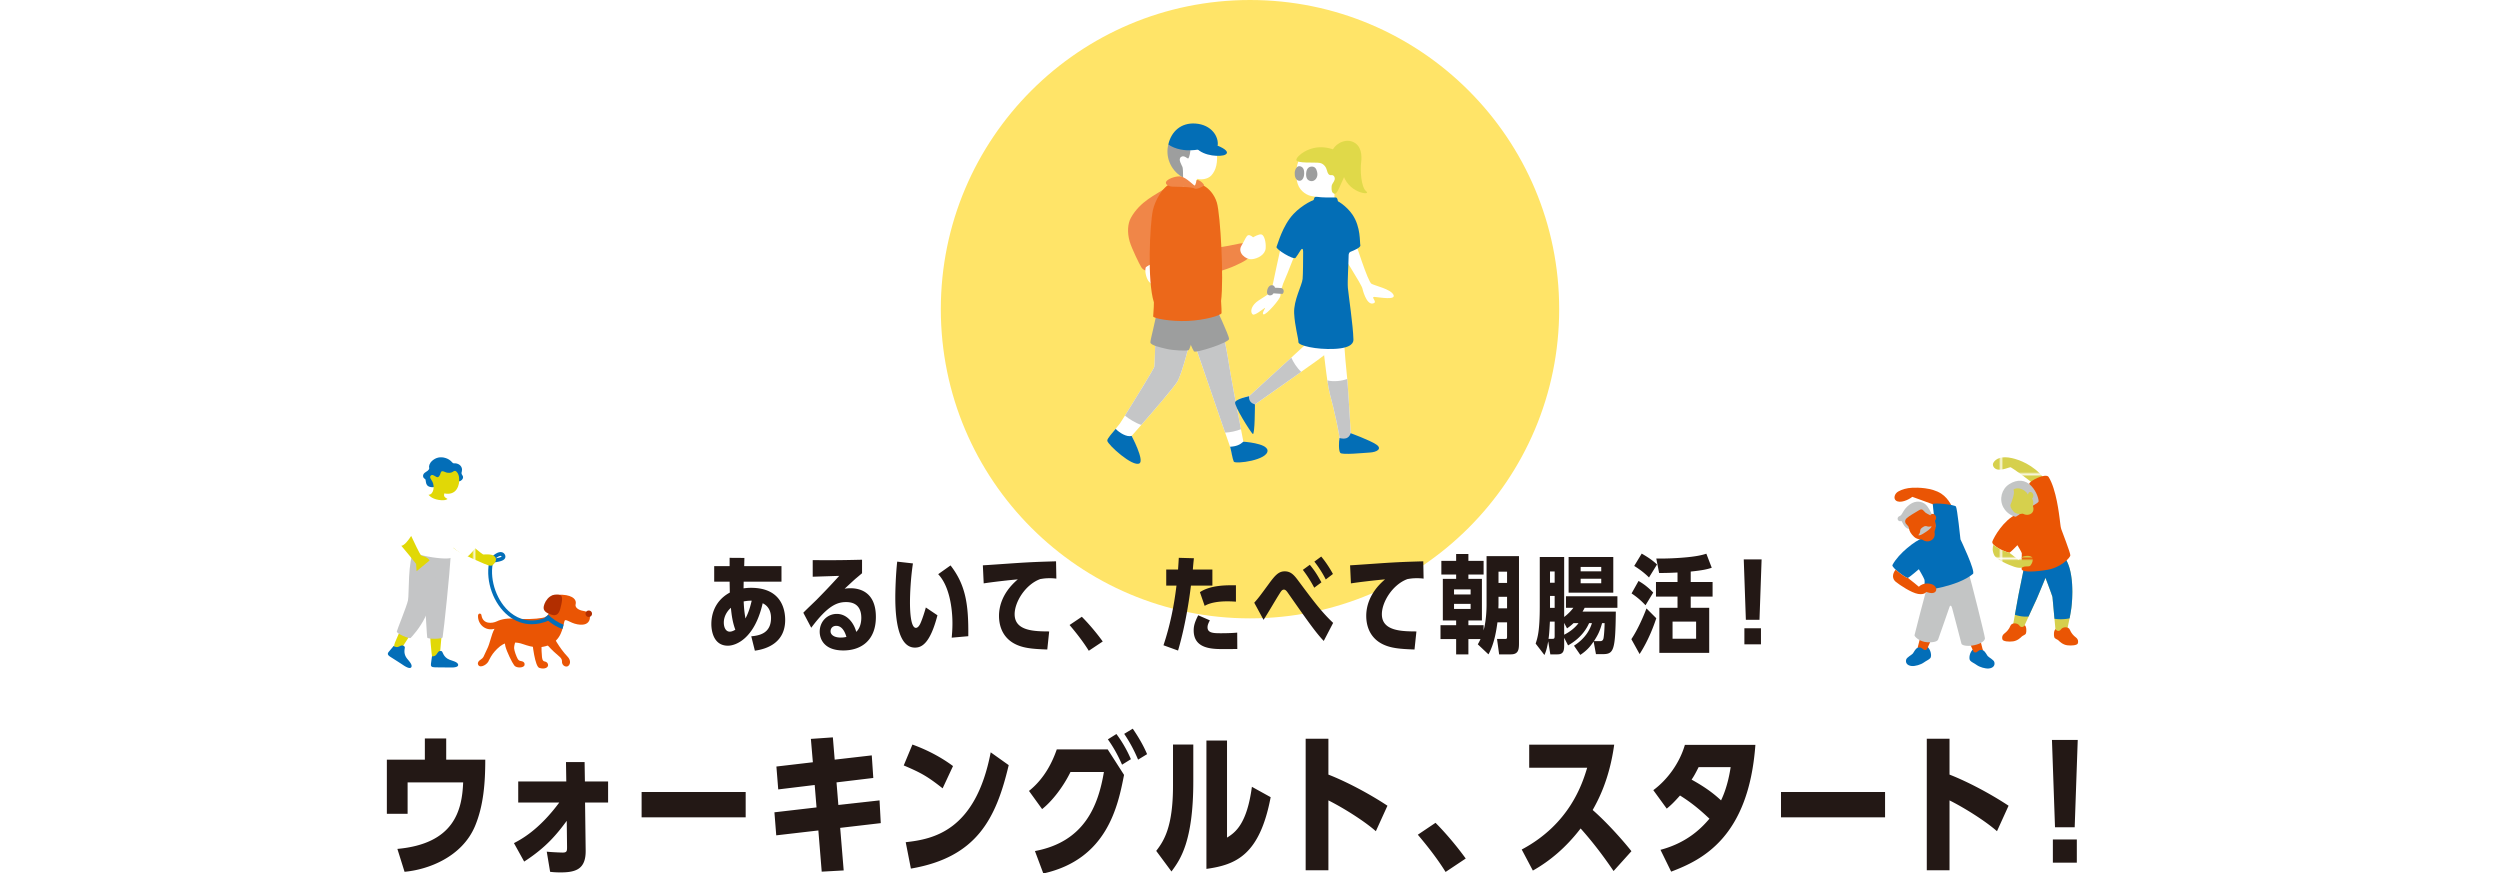 <svg xmlns="http://www.w3.org/2000/svg" xmlns:xlink="http://www.w3.org/1999/xlink" viewBox="0 0 1065 372.101" xml:space="preserve"><pattern x="32.095" y="2531.073" width="38.132" height="38.132" patternUnits="userSpaceOnUse" id="a" viewBox="0 -38.132 38.132 38.132" overflow="visible"><path fill="none" d="M0-38.132h38.132V0H0z"/><path fill="#D6D04D" d="M0-38.132h38.132V0H0z"/></pattern><pattern x="32.095" y="2531.073" width="38.132" height="38.132" patternUnits="userSpaceOnUse" id="h" viewBox="0 -38.132 38.132 38.132" overflow="visible"><path fill="none" d="M0-38.132h38.132V0H0z"/><path fill="#E1D806" d="M0-38.132h38.132V0H0z"/></pattern><pattern x="32.095" y="2531.073" width="38.132" height="38.132" patternUnits="userSpaceOnUse" id="n" viewBox="0 -38.132 38.132 38.132" overflow="visible"><path fill="none" d="M0-38.132h38.132V0H0z"/><path fill="#E0D949" d="M0-38.132h38.132V0H0z"/></pattern><path fill="#036EB8" d="M816.912 275.945c-.967.414-1.546 1.82-2.029 2.442-.483.621-2.587 1.596-2.861 2.616-.389 1.445.556 2.556 2.39 2.723 1.446.131 3.855-.575 5.097-1.472 1.243-.898 2.209-1.174 2.831-1.933.621-.759.297-3.597-1.426-4.931l-2.001-1.334-1.278 1-.723.889zM844.7 277c.967.414 1.546 1.82 2.029 2.442.483.621 2.587 1.596 2.861 2.616.389 1.445-.556 2.556-2.39 2.723-1.446.131-3.855-.575-5.097-1.472-1.243-.898-2.209-1.174-2.831-1.933-.621-.759-.297-3.597 1.426-4.931l2.001-1.334 1.278 1 .723.889z"/><path fill="#EA5504" d="M821.803 257.16c-.722 2.056-4.891 18.785-4.891 18.785 1.278-.389 1.834.222 2.39.667.556.445 1.278.389 1.612-.111.333-.5 7.058-16.339 7.447-17.784M839.81 258.216c.722 2.056 4.89 18.784 4.89 18.784-1.278-.389-1.834.222-2.39.667-.556.445-1.278.389-1.612-.111-.333-.5-7.058-16.339-7.447-17.784"/><path fill="#C3C5C5" d="M821.182 249.666c-.778 1.834-5.489 20.375-5.6 20.931s2.223 2.834 5.391 3.001c3.168.167 4.335-.445 4.668-1.167.333-.722 4.695-13.555 4.917-14.055.222-.5.723-.611 1.056.722.333 1.334 3.858 14.522 3.969 15.133.111.611 2.279 1.334 5.502.611 3.223-.723 4.502-2.001 4.502-2.946s-6.198-25.672-6.865-27.562"/><path fill="#EA5504" d="M831.982 216.815s-1.474-4.243-5.038-6.543c-4.057-2.617-10.181-2.605-12.432-2.484-2.251.122-4.198.669-5.84 1.582s-2.162 3.025-.972 3.893c1.76 1.284 5.302-.279 6.944-1.617l8.72 3.17 1.136 2.24 7.482-.241z"/><path fill="#036EB8" d="M835.163 229.79c-.069-.69-1.38-13.18-1.932-14.008-.552-.828-9.867-1.794-9.867-.966 0 .828 1.104 9.453 1.104 9.453-1.035.276-5.52 4.968-5.52 4.968-2.967 1.104-10.047 6.357-12.766 11.455-.552 1.035 5.865 5.658 6.486 5.52.621-.138 4.761-3.726 4.761-3.726s2.001 3.381 2.346 4.347-.138 3.933-.069 4.416c.069.483 14.376-1.434 20.77-6.762 1.242-1.034-5.313-14.697-5.313-14.697z"/><path fill="#EA5504" d="M817.38 228.121c1.444 2.435 3.755 3.219 5.653 1.857s1.155-4.127.165-5.282"/><path fill="#C3C5C5" d="M823.324 219.737c-.893-1.64-1.69-3.781-3.263-5.034-1.071-.853-3.656-1.87-6.569.247s-3.013 4.43-4.174 4.854c-1.161.424-1.12 1.555-.518 2.017.602.461 1.032.026 1.299.207s1.375 3.85 3.832 3.2"/><path fill="#EA5504" d="M812.225 220.784c-1.071 1.027-.638 2.141.218 2.9.856.759.546.9 1.029 2.362.346 1.048 1.706 2.711 2.78 3.239 1.617.795 3.845.954 6.627-1.445 2.697-2.326 1.733-5.737.859-7.028-.874-1.291-2.562-1.742-3.43-2.386s-1.227-2.067-2.801-1.073c-1.574.993-4.213 2.406-5.282 3.431z"/><path fill="#EA5504" d="M822.081 220.361c.074-1.281 1.218-1.839 2.038-1.162s1.146 2.121-.542 3.264"/><path fill="#C3C5C5" d="M821.571 225.783c1.234-1.019 1.53-1.767 1.058-1.581-.472.187-1.266.192-1.634.042s-.979-.268-1.663.195l-.547.37c-.684.463-.802 1.075-.799 1.472.003.397-.297 1.132-.646 1.501s.52.48 1.86-.395c.934-.61 1.666-1.022 2.371-1.604z"/><path fill="#EA5504" d="M823.247 249.002c-1.46-.608-4.043-.809-5.822.952-.244-.195-2.947-2.491-4.671-3.778-.029.012-.066.032-.087.037-.409.091-3.325-1.878-5.116-3.532-1.593 1.931-1.465 3.979.096 5.218 1.764 1.399 6.57 4.623 9.429 5.11 2.859.487 3.506-.868 3.506-.868s2.473 1.046 3.672.138c1.201-.908.453-2.669-1.007-3.277z"/><g><pattern id="b" xlink:href="#a" patternTransform="translate(-181.259 -906.17) scale(.92)"/><path fill="url(#b)" d="M864.408 231.326c-.507 2.155-3.803 18.571-4.31 20.98s-2.472 13.944-2.852 15.339c1.014 1.585 3.613 1.648 3.613 1.648l1.458-1.331.19-1.648c.507-1.204 4.31-9.444 4.944-10.775.634-1.331 6.085-14.578 6.275-15.212.19-.634 3.93-9.571 3.93-9.571"/><pattern id="c" xlink:href="#a" patternTransform="translate(-181.259 -906.17) scale(.92)"/><path fill="url(#c)" d="M878.542 236.311c5.616 5.616 4.215 19.999 3.846 22.77-.61 4.578-2.175 10.449-2.045 10.771-1.014 1.066-3.002 1.109-3.002 1.109l-1.458-.896-.19-1.109s-1.277-14.035-1.338-14.611c-.061-.575-4.09-11.215-4.639-12.407"/><path fill="#036EB8" d="m878.541 236.311-4.328 2.759c1.058-2.619 3.441-8.315 3.441-8.315l-13.247.57c-.507 2.155-3.803 18.571-4.31 20.98-.292 1.389-1.069 5.809-1.747 9.573 1.558.572 3.794.962 5.822.748a912.564 912.564 0 0 1 3.278-7.088c.362-.761 2.299-5.416 3.927-9.383 1.326 3.472 2.939 7.828 2.977 8.19.035.334.481 5.205.848 9.233 1.875.351 4.405.281 6.441-.173.286-1.434.559-2.938.744-4.325.37-2.77 1.771-17.153-3.846-22.769z"/><path fill="#EA5504" d="M862.506 266.314c-.254.761-1.521 1.268-2.282.127-.761-1.141-3.238-1.294-3.803.19-.507 1.331-1.521 2.472-2.535 3.233-1.014.761-1.141 1.838-.824 2.599.317.761 2.599 1.014 4.5.761 1.901-.254 3.233-1.585 3.74-2.092.507-.507 1.521-.57 1.775-1.394s.253-2.79-.571-3.424zM875.692 267.982c.254.761 1.521 1.268 2.282.127.761-1.141 3.237-1.294 3.803.19.507 1.331 1.521 2.472 2.535 3.233 1.014.761 1.141 1.838.824 2.599-.317.761-2.599 1.014-4.5.761-1.901-.254-3.232-1.585-3.74-2.092-.507-.507-1.521-.57-1.775-1.394s-.253-2.79.571-3.424z"/><pattern id="d" xlink:href="#a" patternTransform="translate(-181.259 -906.17) scale(.92)"/><path fill="url(#d)" d="M867.059 206.831c-.935-1.141-9.917-7.595-10.468-7.764-.55-.169-3.371 1.339-5.553.972-1.589-.267-2.444-1.801-1.894-2.844 1.008-1.911 3.686-3.002 7.921-2.045 3.097.7 9.015 2.781 13.542 8.399"/><path fill="#EA5504" d="M858.995 219.079c-5.546 2.56-9.493 9.599-10.239 11.572-.747 1.973 6.773 5.066 7.359 4.746s3.306-3.146 3.306-3.146 1.813 2.986 1.867 3.413c.053.427-.217 6.601-.043 6.948.613 1.227 5.813 1.04 11.199.08 5.386-.96 9.519-5.04 9.519-6.16s-3.682-10.549-3.876-11.161c-.373-1.173-.373-2.453-.693-4.586-.205-1.368-1.387-12.372-4.693-17.599-1.149-1.817-8.426 1.707-8.266 3.04.16 1.333 0 6.88 0 6.88l-5.44 5.973z"/><pattern id="e" xlink:href="#a" patternTransform="translate(-181.259 -906.17) scale(.92)"/><path fill="url(#e)" d="M860.701 217.746c1.227 1.867 3.466 1.92 4.693.96 1.227-.96 1.067-2.773.053-4.16"/><path fill="#C3C5C5" d="M864.504 216.252c.844-.516 3.868-2.016 3.947-2.645.08-.628-.6-3.922-3.09-6.573-2.49-2.651-5.961-3.021-9.454-.77-3.214 2.071-4.357 6.43-2.488 9.867 1.767 3.25 5.054 4.097 5.375 3.959.321-.138 2.051-1.196 2.831-2.194l2.879-1.644z"/><pattern id="f" xlink:href="#a" patternTransform="translate(-181.259 -906.17) scale(.92)"/><path fill="url(#f)" d="M865.685 212.401c1.231 2.203.101 4.053-2.126 5.53-2.227 1.477-4.62 1.259-5.818-.037-1.198-1.296-1.479-2.515-1.271-2.932.209-.417 2.014-4.773 1.314-6.193-.241-.49 1.283-.85 2.224-.722 1.707.232 3.251 1.432 3.683 2.327s.07-.738 1.198-.79 1.907 1.79.796 2.817z"/><pattern id="g" xlink:href="#a" patternTransform="translate(-181.259 -906.17) scale(.92)"/><path fill="url(#g)" d="M862.181 236.982c-1.465.366-2.014 1.587-2.381 1.465-.264-.088-2.115-1.761-3.906-3.032-1.06-.095-5.145-1.786-6.638-3.397-.501 1.183-.582 2.699.289 4.476.901 1.839 6.044 4.151 8.485 4.945 2.442.794 3.48.366 3.907.061.427-.305 2.014-.122 2.625-.305.61-.183 1.587-1.953 1.343-3.235s-2.259-1.344-3.724-.978z"/></g><g><path fill="#EA5504" d="M210.663 267.864c-3.924 1.11-7.206-1.984-7.024-5.633.029-.577.471-1.015.989-.799.518.216.486.757.509.88.685 3.653 4.514 3.333 6.494 2.384 2.112-1.012 4.708-1.408 8.404-1.144 3.696.264 7.832.22 10.999-.352 2.693-.486 2.855-1.708 3.318-4.723.464-3.015-1.538-4.881 3.486-5.113 4.955-.229 8.039 1.478 7.371 4.092-.337 1.319 1.209 2.478 3.296 2.788s3.169 1.701 2.706 3.556c-.464 1.855-2.207 2.724-5.256 2.164-3.288-.603-5.098-2.717-5.505-1.313-.792 2.728-1.232 8.272-7.084 10.34s-10.076-.836-12.671-1.144c-2.596-.308-5.403-.948-8.921 2.571-1.487 1.487-2.288 2.517-3.489 4.862-.515 1.716-3.524 3.445-4.461 2.116-.559-.792-.167-1.769 1.074-2.515.896-.539 1.181-1.291 1.333-1.654.364-.87.776-1.757 1.178-2.532 1.447-2.793 1.758-6.103 3.254-8.831z"/><path fill="#EA5504" d="M234.511 268.137c.686 2.517 3.989 8.204 7.225 11.538 1.714 1.766 1.144 3.546.172 4.118-.762.448-2.26-.051-2.489-1.58-.063-.423.279-1.377-1.217-2.599-2.614-2.135-7.205-6.624-8.139-9.658"/><path fill="#EA5504" d="M231.173 268.73c-.601 2.231-.623 8.306-.282 11.253.165 1.424.61 1.703 1.139 1.803.529.1 1.115.357 1.373 1.072.515 1.43-1.339 2.463-3.679 1.656-1.751-.604-2.956-9.263-3.299-14.983M223.028 267.187c-3.131 4.172-4.118 7.607-4.004 9.037.084 1.046.879 3.344 1.543 4.502.459.8 1.057.821 1.355.869 1.038.167 1.771.72 1.506 1.779-.292 1.165-3.375 1.373-4.347.114-.972-1.258-3.203-5.891-3.775-8.122s-.286-6.692 0-7.95"/><path fill="#B22E00" d="M238.611 253.52c1.443.412.696 3.401.077 5.798-.618 2.396-1.855 3.092-3.479 2.628-1.623-.464-3.556-1.237-3.633-2.937s2.165-6.881 7.035-5.489z"/><path fill="#036EB8" d="M239.612 267.916c-2.354-.631-5.946-2.971-7.547-4.977.741-.255 1.163-.65 1.441-1.112 1.666 1.723 4.502 3.571 6.584 4.256-.137.569-.287 1.19-.478 1.833z"/><circle fill="#B22E00" cx="250.819" cy="261.45" r="1.378"/><path fill="#036EB8" d="M226.518 265.925c2.373 0 4.824-.53 7.28-1.599l-.645-1.482c-7.159 3.114-12.428.756-15.588-1.77-5.76-4.603-9.044-13.643-7.64-21.029l-1.588-.303c-1.533 8.063 1.924 17.564 8.218 22.595 2.982 2.383 6.385 3.588 9.963 3.588z"/><pattern id="i" xlink:href="#h" patternTransform="matrix(-.888 0 0 .888 -14072.862 -1292.498)"/><path fill="url(#i)" d="M188.657 265.477c-.386 3.414-1.288 13.333-1.288 13.848 0 .515-2.77 1.868-3.156 1.095-.386-.773-1.159-11.143-1.288-14.556"/><path fill="#036EB8" d="M183.597 282.669c.165-1.154.423-3.087.423-3.087s1.095.193 1.803-.644.876-1.906 2.319-1.546c.515.129.58 2.576 3.414 3.671 1.083.418 3.349.902 3.607 1.997.258 1.095-1.481 1.353-3.414 1.288-1.236-.041-4.316-.058-6.376-.061-1.676-.003-1.934-.515-1.776-1.618z"/><pattern id="j" xlink:href="#h" patternTransform="matrix(-.888 0 0 .888 -14072.862 -1292.498)"/><path fill="url(#j)" d="M178.555 265.15c-2.147 2.682-7.585 11.137-7.859 11.573-.275.436-3.339.104-3.254-.756.085-.86 4.347-10.589 6.057-13.546"/><path fill="#036EB8" d="M165.721 277.542c.755-.889 2.003-2.386 2.003-2.386s.823.747 1.869.416 1.757-1.146 2.786-.072c.367.384-.883 2.489.931 4.926.693.931 2.353 2.548 1.988 3.612s-1.974.355-3.575-.73c-1.024-.694-3.621-2.35-5.362-3.451-1.415-.895-1.361-1.466-.64-2.315zM209.772 238.478l-.773-.716c1.73-1.865 3.389-2.766 4.668-2.54.687.123 1.217.555 1.493 1.215.261.627.115 1.118-.053 1.421-.618 1.108-2.542 1.417-4.239 1.689-.315.05-.609.097-.862.146l-.234-1.215zm1.469-.633c.93-.163 2.253-.441 2.426-.786-.072-.175-.166-.225-.284-.245a.75.75 0 0 0-.13-.011c-.414 0-1.109.285-2.012 1.042z"/><pattern id="k" xlink:href="#h" patternTransform="matrix(-.888 0 0 .888 -14072.862 -1292.498)"/><path fill="url(#k)" d="M197.038 228.439c2.437 2.991 8.418 7.643 8.751 7.754.332.111 3.766-.443 4.985.886 1.218 1.329 0 2.88-.886 3.655s-3.221-.408-5.095-1.218c-4.098-1.772-9.083-3.988-11.631-6.092l3.876-4.985z"/><path fill="#C4C5C6" d="M192.031 236.428c-.454 7.94-2.874 31.382-3.479 35.087-.227.756-6.327.832-6.554.076-.227-.756-2.143-37.659-2.143-37.659"/><path fill="#C4C5C6" d="M185.604 246.788c-.275 3.766-1.815 10.636-4.386 15.956-2.385 4.936-5.766 8.488-6.276 8.999-.529.529-6.05-1.815-5.898-2.722.151-.907 4.235-10.738 4.764-13.309.529-2.571-.151-17.166 2.647-21.173 2.798-4.008 10.738 1.512 10.738 1.512"/><path fill="#FFF" d="M182.681 210.777c-7.891-.06-14.696 9.241-15.679 14.535-.663 3.572 1.923 6.697 3.546 7.171 2.192.642 5.906-6.34 5.906-6.34s-1.533 7.564-1.588 8.167c-.076.832 3.857 2.269 9.301 3.1s8.318.529 8.394-.076c.094-.754 0-4.688 0-4.688.907 1.437 5.52 4.462 6.276 4.537.756.076 4.84-4.764 4.235-5.142-3.683-2.302-5.974-5.369-6.544-10.36-.286-2.503-1.01-7.166-5.89-9.13"/><path fill="#036EB8" d="M193.704 205.175c2.936.398 4.137-1.524 3.311-2.646-.826-1.122-.124-1.393-.19-2.555-.09-1.595-1.584-2.751-3.529-2.604-.651.049-1.004-1.418-3.336-2.209-2.411-.818-4.348-.167-5.795 1.076-1.29 1.108-1.521 2.493-1.354 2.936.167.443.011 1.093-1.526 1.983-1.538.891-1.196 2.432-.296 2.829.9.397-.542 3.643 3.565 3.573"/><pattern id="l" xlink:href="#h" patternTransform="matrix(-.888 0 0 .888 -14072.862 -1292.498)"/><path fill="url(#l)" d="M190.638 212.552s-.714.914-3.851.389-4.224-2.164-4.224-2.164c2.178-.112 2.735-3.606 1.583-5.693-.421-.762-1.314-1.726-.674-2.436s1.371-.069 2.404.507c1.033.576 1.624-.842 1.801-1.615.177-.773.69-1.096 1.956-.457 1.041.526 2.613.484 3.475-.229.186-.154.743-.471 1.2-.07 1.088.955 1.21 2.22 1.262 2.732.168 1.65-.004 3.33-1.066 4.95-.849 1.296-2.581 2.298-5.216 1.72-.25.956-.254 1.524 1.35 2.366z"/><pattern id="m" xlink:href="#h" patternTransform="matrix(-.888 0 0 .888 -14072.862 -1292.498)"/><path fill="url(#m)" d="M175.165 228.313c1.079 2.42 3.769 7.852 4.141 8.224.388.388 2.816.583 3.691 2.234l-5.536 4.565s-.097-1.651-.194-3.108c-1.263-1.709-4.742-5.861-6.307-7.718 1.333-.125 3.048-2.398 4.205-4.197z"/></g><circle fill="#FFE468" cx="532.5" cy="131.713" r="131.713"/><g><path fill="#F08648" d="M493.87 92.543c-.934 7.271 3.415 17.823 4.586 19.537 1.167 1.718 3.829 5.829 12.123 5.358 4.488-.254 12.373-2.756 15.624-4.285 3.253-1.527 6.361-2.95 5.856-4.369-.51-1.417-1.014-3.696-1.822-5.016-.354-.581-2.944.209-6.947.954-6.593 1.226-11.912 1.533-13.03.459-1.118-1.073-3.509-8.237-4.029-9.875-.514-1.638-2.815-8.716-3.829-10.805-1.392-2.859-7.598.771-8.532 8.042"/><path fill="#FFF" d="M492.234 142.25c-.158 6.275-.323 13.03-.481 13.997-.164.966-14.011 23.331-14.654 24.138-.645.803-4.185 4.986-4.021 6.275.158 1.286 10.616 9.169 12.064 8.849 1.446-.323-3.055-9.814-3.055-9.814s17.387-19.635 19.478-23.173c2.092-3.54 5.631-18.02 5.631-18.02"/><path fill="#036EB6" d="M475.27 182.693c-1.118 1.478-3.69 4.093-3.567 5.07.209 1.675 10.85 11.357 13.716 9.627 2.162-1.306-3.335-11.695-3.335-11.695-2.074.61-5.163-1.282-6.814-3.002"/><path fill="#C5C6C7" d="m507.195 144.502-12.32-1.857-2.647-.213c-.158 6.222-.319 12.856-.477 13.816-.125.749-8.47 14.349-12.518 20.808 1.765 1.47 4.691 3.243 6.966 3.958 5.278-6.042 13.927-16.064 15.364-18.495 2.092-3.539 5.632-18.017 5.632-18.017"/><path fill="#F08648" d="M496.235 80.301c-3.681 2.625-10.528 5.35-14.492 12.531-1.329 2.41-1.628 6.189-.485 10.106.844 2.901 4.115 9.592 4.932 10.901.764 1.226 2.312 1.966 4.138 1.155 1.824-.813 3.303-.373 3.653-2.957.35-2.582-3.245-12.854-3.415-13.618-.174-.762 6.585-5.192 7.84-6.179 1.257-.989-2.171-11.939-2.171-11.939"/><path fill="#FFF" d="M504.132 133.348c2.324 5.418 19.199 55.429 19.662 56.357s.93 3.872 1.396 4.801c.463.927 14.555-2.477 14.555-3.409 0-.927-10.067-2.94-10.067-2.94s-5.264-26.785-6.192-33.288c-.928-6.503-4.955-25.081-4.955-25.081"/><path fill="#C5C6C7" d="M528.643 182.845c-1.583-8.155-4.488-23.302-5.156-27.975-.928-6.503-4.955-25.082-4.955-25.082l-14.398 3.559c1.871 4.367 13.194 37.69 17.76 50.947 2.226-.089 4.689-.646 6.749-1.449"/><path fill="#9D9E9E" d="M493.087 130.94c-.645 5.284-3.024 13.585-3.024 14.873 0 1.288 4.257 2.191 6.961 2.836 2.709.643 8.253.903 9.285.516 1.028-.389 4.124-14.953 4.124-14.953"/><path fill="#9D9E9E" d="M517.771 130.633s5.807 12.213 5.807 13.761-14.308 6.189-14.953 5.285c-.643-.901-2.32-5.025-4.38-9.926l-.387-8.892"/><path fill="#FFF" d="M488.124 113.836c-.641 1.718.301 5.198 1.503 6.327 1.202 1.124 1.593 1.873 3.542-.174 1.951-2.043.682-5.387-.238-7.203-.925-1.813-4.807 1.05-4.807 1.05"/><path fill="#9D9E9E" d="M497.702 61.558c-1.251 4.941.678 10.61 5.717 13.761 4.281 2.674 5.489-5.893 5.489-5.893l.014-7.967-11.22.099z"/><path fill="#EC681A" d="M498.893 78.187c-3.528 1.177-6.908 7.307-7.795 11.511-1.226 5.823-2.451 30.049.461 39.096 0 2.76-.309 5.125-.309 5.979 0 .856 7.498 2.275 14.766 1.953 7.271-.323 14.152-2.371 14.367-3.335.053-.246-.065-3.079-.207-5.17 1.226-9.506-.252-36.685-1.787-41.897-.995-3.384-3.356-6.001-5.493-7.174-2.136-1.179-11.329-1.605-11.329-1.605l-2.674.642z"/><path fill="#036EB6" d="M525.578 196.637c.602 1.208 14.807-.624 14.384-4.824-.301-3.012-10.284-3.657-10.284-3.657-1.4 1.274-2.926 2.013-5.659 2.154.392 1.237 1.053 5.317 1.559 6.327"/><path fill="#FFF" d="M509.604 80.031s-.215-4.162.686-3.827c1.163.438 4.165.223 5.706-1.437 2.09-2.244 2.893-5.612 2.301-10.569l-11.126-1.425c-.021 2.33-.52 4.103-.884 4.638-.364.534-1.691-1.54-3.133-.567-1.445.975.221 3.358.588 4.314.369.952.291 7.504.051 8.364l4.519-.076 1.292.585z"/><path fill="#036EB6" d="M509.61 63.028c3.217 3.671 10.61 3.841 12.377 2.854 1.765-.991-.021-2.486-3.258-3.823-3.235-1.342-9.119.969-9.119.969"/><path fill="#036EB6" d="M497.702 61.558c2.944 1.998 6.888 2.823 11.271 2.357 4.384-.463 9.756-1.859 9.756-1.859.538-3.78-2.563-8.935-9.443-9.425-6.225-.444-10.351 3.429-11.584 8.927"/><path fill="#F08648" d="M503.058 75.193c-1.646-.297-4.81.641-5.987 1.818-1.175 1.175.377 2.387 2.303 2.494 1.925.107 8.352 0 9.564.819.862.583 3.636-1.059 3.954-1.177.44-.162-1.388-2.549-3.084-2.5 0 0-.52 2.334-.87 2.393s-3.529-3.42-5.88-3.847"/><path fill="#FFF" d="M533.256 110.427c2.586-.221 5.741-1.957 5.925-4.699.184-2.742-.629-5.461-1.728-5.829-1.097-.364-3.649 1.202-3.649 1.202s-1.095-1.097-2.009-.915c-.917.184-1.38 1.933-2.918 4.443-1.882 3.077 1.848 6.017 4.379 5.798M552.007 129.208c4.681 7.441 10.803 15.125 11.286 16.449.481 1.319 1.8 17.166 3.362 22.688 1.558 5.524 4.201 17.651 3.96 18.611-.242.958-.121 3.601.479 4.32.602.721 7.567 0 9.727-.121 2.162-.117 4.201-1.198 2.041-2.637-2.162-1.441-7.445-3.962-7.445-3.962s-1.198-20.77-1.558-23.773c-.362-3.002-1.122-11.884-1.202-14.527-.121-4.081-6.484-19.328-6.484-19.328"/><path fill="#FFF" d="M562.333 133.275c-.481 4.681-1.081 8.526-2.039 9.605-.964 1.081-28.216 25.931-28.216 25.931s-4.322.841-4.801 1.921c-.481 1.081 5.043 9.846 5.762 10.444.721.598 1.56-8.882 1.56-8.882s22.209-15.61 26.171-18.491c3.962-2.881 7.922-5.762 9.605-9.963 1.681-4.205 2.522-13.325 2.522-13.325l-10.564 2.76z"/><path fill="#C5C6C7" d="M582.861 188.514c-2.16-1.441-7.445-3.962-7.445-3.962s-1.069-18.536-1.491-23.11c-2.328.858-5.645 1.267-8.474.624.377 2.522.778 4.781 1.204 6.28 1.558 5.52 4.201 17.647 3.962 18.607-.242.964-.121 3.601.477 4.322.448.538 4.398.278 7.289.059l5.272-1.998c-.129-.257-.358-.53-.794-.822M550.096 152.336c-8.086 7.418-18.016 16.476-18.016 16.476s-4.322.839-4.805 1.919c-.409.917 3.509 7.365 5.139 9.656l1.112-.106c.565-2.269 1.073-7.989 1.073-7.989s11.789-8.284 19.719-13.894c-1.884-1.699-3.383-4.173-4.222-6.062"/><path fill="#036EB6" d="M570.624 186.609c.008.158.008.28-.008.346-.242.96-.436 5.043.348 5.977.778.938 9.83 0 12.639-.156 2.809-.156 5.463-1.562 2.652-3.434-2.809-1.871-10.839-4.789-10.839-4.789-.847 2.333-2.448 2.603-4.792 2.056M526.179 171.285c-.624 1.405 6.556 12.799 7.49 13.577.938.78.93-12.569.93-12.569-1.441-.483-2.641-1.319-2.52-3.481.001 0-5.277 1.067-5.9 2.473"/><path fill="#FFF" d="M546.871 100.912c-1.871 5.418-4.633 21.421-5.448 23.122-.813 1.703-5.287 3.444-7.043 5.475-1.759 2.031-1.534 3.833-.706 4.441.831.614 4.283-2.271 5.082-2.742.803-.471-1.568 2.387-.473 2.723 1.091.336 7.26-6.642 7.195-8.047-.07-1.403.956-4.967 1.734-6.497.776-1.531 6.018-15.184 6.018-15.184M580.415 123.014c-.068-1.431-9.644-16.243-12.092-20.237-2.453-3.995.014-5.176.014-5.176l7.31.491c1.994 5.61 7.039 21.986 8.646 22.823 1.693.884 8.096 2.228 9.316 4.648 1.222 2.42-5.731 1.104-7.944.934-2.213-.166 1.769 2.396-.968 2.805-2.734.409-4.282-6.288-4.282-6.288M553.702 67.376c-1.921 3.874-1.876 8.044-.827 11.108 1.048 3.075 4.081 4.955 6.536 5.17 1.964.17 2.134 1.188 2.297 2.275.166 1.085.045 3.2-.108 4.398-.156 1.198 1.884 1.916 4.336 1.777 2.455-.143 3.223-1.181 2.967-2.737-.256-1.554-.817-6.88-.02-9.519.792-2.639 3.188-7.047 1.173-9.13-2.015-2.09-8.02-3.925-8.02-3.925l-8.334.583z"/><path fill="#036EB6" d="M575.326 107.254c1.478-.582 4.425-1.826 4.183-2.781-.319-1.272.256-7.717-3.38-13.067-2.514-3.696-6.992-6.56-7.746-6.138-.751.426-4.402.77-6.853-.311-1.319-.582-6.933 2.428-10.436 6.13-4.85 5.113-6.826 13.161-7.297 14.085-.471.928 7.283 5.698 8.114 4.662.561-.704 1.366-1.974 2.033-3.069.665-1.095 1.194-1.014 1.19.465-.008 3.501-.041 9.685-.221 11.599-.256 2.723-3.876 9.074-3.608 14.611.27 5.536 1.876 10.897 1.818 12.32-.059 1.419 7.514 3.247 15.368 2.868 7.854-.381 8.083-3.024 8.065-4.007-.121-5.8-2.078-18.869-2.359-21.951-.244-2.721.289-10.102.319-13.833.003-.498.114-1.31.81-1.583"/><path fill="#9D9E9E" d="M546.765 123.536c-.156-.44-.495-.735-.925-.811-.453-.076-1.863-.131-2.68-.158-.17-.571-.583-1.05-1.265-1.077-.467.004-.917.16-1.271.512-.7.708-.911 1.97-.884 2.602.027.504.281.907.704 1.108.19.09.391.127.592.127.377 0 .745-.139.987-.319.225-.166.356-.364.45-.506.018-.023.031-.047.039-.059.401.059 1.339.108 2.168.15.549.027 1.028.051 1.151.068l.5.035.262-.305c.324-.37.315-.968.172-1.367M561.094 73.232c.62 2.473-1.126 4.205-2.688 3.913-1.562-.291-2.115-1.445-1.99-3.298.123-1.851.987-2.776 2.199-2.869 1.576-.121 2.146.929 2.479 2.254M553.904 70.844c1.648.454 1.683 2.078 1.683 3.137 0 1.056-.493 3.141-2.099 3.034-1.607-.108-2.033-2.101-1.941-3.456.091-1.354.908-3.114 2.357-2.715"/><pattern id="o" xlink:href="#n" patternTransform="matrix(1.41 0 0 -1.41 -27941.93 -15416.63)"/><path fill="url(#o)" d="M562.313 69.416c1.63.34 2.653 1.863 2.948 3.12.293 1.253.778 2.23 1.865 2.064 1.089-.162 1.701.979 1.417 2.009-.283 1.028-1.222 1.634-1.284 2.877-.084 1.644.063 2.613 1.132 3.04 1.036.412 2.162-2.613 3.012-4.484.848-1.871 2.864-5.721 2.293-8.38-.571-2.66-3.161-6.192-9.615-6.867-6.458-.678-11.775 3.64-11.838 5.305-.063 1.666 8.14.917 10.07 1.316"/><pattern id="p" xlink:href="#n" patternTransform="matrix(1.41 0 0 -1.41 -27941.93 -15416.63)"/><path fill="url(#p)" d="M567.328 64.734c.835-2.936 5.17-5.88 8.927-4.332 3.757 1.548 3.968 5.839 3.585 8.829-.385 2.997-.133 10.487 2.222 12.311 2.352 1.826-8.335.907-10.194-8.311"/><path fill="#036EB6" d="M559.43 86.464s.104-1.853.659-2.424c.504-.52 1.411.086 4.986.086 1.724 0 3.206-.045 3.943-.004.739.043.901 1.147.901 1.884 0 0-3.114 2.5-3.276 2.541-.162.039-7.66-.575-7.989-.616"/></g><g fill="#231815"><path d="M304.247 247.801v-6.615h6.569v-3.555l6.3.045-.09 3.51h15.885v6.615h-16.109c0 .585-.045 2.52-.045 2.835.765-.09 1.71-.225 3.194-.225 13.455 0 14.535 10.035 14.535 13.68 0 9.629-7.65 12.375-12.915 13.094l-1.53-6.12c3.33-.315 8.415-1.17 8.415-7.83 0-4.41-2.7-5.85-3.555-6.255-3.465 15.254-11.564 18.089-14.805 18.089-6.704 0-7.064-7.515-7.064-9.18 0-2.475.495-9.45 7.875-13.455-.045-1.8-.045-2.07-.091-4.635h-6.569zm7.11 11.115c-1.8 1.62-3.015 3.87-3.015 6.3 0 2.07.855 3.87 2.521 3.87.989 0 1.89-.54 2.385-.81-1.216-3.375-1.576-6.21-1.891-9.36zm8.865-3.015c-1.125-.045-2.295.09-3.42.315.18 3.87.45 5.354.765 7.245 1.44-2.745 2.025-4.95 2.655-7.56zM342.213 261.031c.854-.945 4.904-4.77 5.714-5.58 3.33-3.42 4.95-5.04 9.585-10.125-1.8.045-9.675.315-11.295.36v-7.065c8.505.045 11.88.045 21.015-.18v5.76c-.225.18-1.89 1.62-2.835 2.385-.405.36-3.104 2.835-4.59 4.23.63-.135 1.53-.225 2.475-.225 3.195 0 10.845.99 10.845 12.24 0 10.034-6.345 14.264-13.859 14.264-8.505 0-10.079-5.22-10.079-7.965 0-4.455 3.329-7.604 7.289-7.604 4.5 0 7.335 4.05 8.28 7.65 2.114-1.98 2.159-5.265 2.159-5.985 0-3.87-1.755-6.705-6.479-6.705-3.87 0-7.875 1.575-14.85 10.935l-3.375-6.39zm14.039 5.58c-1.485 0-2.43.945-2.43 2.34 0 1.44 1.484 2.655 4.319 2.655 1.215 0 1.936-.18 2.43-.27-.494-1.8-1.709-4.725-4.319-4.725zM399.353 262.111c-3.195 12.33-6.885 13.77-9.585 13.77-7.2 0-8.37-12.464-8.37-21.329 0-2.88.181-9.585.811-15.299l6.705.765c-.945 6.12-1.261 12.915-1.261 16.604 0 2.61.136 10.845 2.521 10.845.944 0 1.619-1.26 1.89-1.845.81-1.71 2.024-5.535 2.34-6.84l4.949 3.329zm6.074 9.539c.135-1.53.315-3.51.315-6.075 0-6.39-1.26-15.929-6.075-20.969l5.265-3.735c6.525 8.415 7.695 16.785 7.56 30.149l-7.065.63zM446.142 276.69c-6.029-.225-10.439-.495-14.219-2.61-6.075-3.42-6.345-9.72-6.345-11.745 0-2.97.81-9.45 8.01-15.524-3.735.315-11.16 1.17-14.535 1.71l-.359-7.695c3.149-.18 7.38-.495 10.754-.72 10.215-.72 13.32-.765 20.43-.99l.135 7.38c-.675-.09-1.439-.18-2.835-.18-2.069 0-3.104.225-4.005.36-6.255 2.25-10.935 9.675-10.935 14.984 0 7.245 8.595 7.29 14.715 7.335l-.811 7.695zM463.827 277.23c-2.88-4.635-6.255-8.685-8.19-10.98l5.22-3.51c3.15 3.15 6.436 7.11 8.91 10.53l-5.94 3.96zM508.601 237.812c-.225 2.16-.27 2.565-.45 4.814h8.325v6.84h-9.135c-.271 2.295-1.89 15.524-5.49 27.674l-6.209-2.25c2.699-8.1 4.454-16.424 5.534-25.424h-4.364v-6.84h5.039c.09-1.485.136-1.845.315-4.995l6.435.181zm18.494 38.653c-2.43.045-4.904.045-5.625.045-5.039 0-12.959 0-12.959-7.965 0-1.8.405-3.51 1.935-6.435l4.95 2.16c-.63 1.215-.99 2.025-.99 2.97 0 2.52 2.745 2.52 5.85 2.52.45 0 4.186 0 6.795-.27l.044 6.975zm-.585-20.159c-.81-.045-1.935-.135-3.689-.135-4.186 0-7.56.675-9.63 1.935l-2.025-5.85c4.59-3.015 11.16-2.97 15.345-2.925v6.975zM563.918 273.045c-3.285-3.42-6.795-8.37-15.075-20.204-.675-.99-1.17-1.665-1.89-1.665-.675 0-1.08.45-1.8 1.62-1.98 3.104-4.859 8.189-6.885 11.25l-3.96-7.29c1.845-2.07 2.295-2.7 6.165-7.964 2.79-3.825 4.274-5.4 6.84-5.4 2.564 0 3.96 1.575 5.67 3.87 6.479 8.685 9.899 13.32 14.938 18.089l-4.003 7.694zm-4.051-22.679c-1.664-3.15-3.329-5.625-4.859-7.604l2.97-2.16c2.521 3.06 3.465 4.86 4.95 7.47l-3.061 2.294zm4.906-3.51c-1.305-2.655-3.285-5.67-4.859-7.604l2.925-2.16c2.475 2.925 4.319 6.165 4.994 7.425l-3.06 2.339zM602.584 276.69c-6.029-.225-10.439-.495-14.219-2.61-6.075-3.42-6.345-9.72-6.345-11.745 0-2.97.81-9.45 8.01-15.524-3.735.315-11.16 1.17-14.535 1.71l-.359-7.695c3.149-.18 7.38-.495 10.754-.72 10.215-.72 13.32-.765 20.43-.99l.135 7.38c-.675-.09-1.439-.18-2.835-.18-2.069 0-3.104.225-4.005.36-6.255 2.25-10.935 9.675-10.935 14.984 0 7.245 8.595 7.29 14.715 7.335l-.811 7.695zM625.538 266.341h6.48v2.205c1.079-4.005 1.26-8.64 1.26-11.114v-20.519h13.814v37.168c0 2.834-.36 4.68-3.51 4.68h-4.95l-.899-6.57h3.419c.855 0 .855-.27.855-1.125v-5.94h-4.095c-.45 3.24-1.26 9-3.825 13.635l-4.545-4.275c.495-.855.721-1.305 1.17-2.25h-5.175v6.525h-5.22v-6.525h-6.659v-5.895h6.659v-2.025h-5.67v-17.729h5.67v-1.845h-6.3v-5.805h6.3v-2.925h5.22v2.925h6.48v5.805h-6.48v1.845h5.76v17.729h-5.76v2.025zm.946-13.095v-2.16h-7.064v2.16h7.064zm-7.065 4.005v2.16h7.064v-2.16h-7.064zm22.589 1.89v-4.905h-3.645v2.97c0 .9-.045 1.035-.045 1.935h3.69zm0-10.8v-4.814h-3.645v4.814h3.645zM670.52 275.07c4.904-3.15 6.795-6.84 7.649-9.629h-1.215c-.81 1.845-3.015 6.165-8.955 9.495l-1.665-3.24v3.24c0 2.34-.359 3.825-2.88 3.825h-3.015l-.899-5.58c-.54 2.97-.9 4.275-1.62 5.85l-3.735-4.86c.811-2.475 1.755-5.265 1.755-15.794v-21.104h10.395v25.559c2.205-1.665 3.646-3.51 3.915-3.915h-3.15v-4.905h21.914v4.905h-13.949a18.72 18.72 0 0 1-.9 1.62h14.175c-.181 17.144-.945 18.134-5.896 18.134h-2.564l-.99-5.4c-1.395 2.07-2.79 3.78-5.67 5.715l-2.7-3.916zm-9.18-2.924c.765 0 .944-.135.944-1.305v-6.03h-2.024c-.225 4.365-.36 5.85-.585 7.335h1.665zm.944-23.895v-4.815h-1.979v4.815h1.979zm0 10.71v-5.085h-1.979v5.085h1.979zm8.055 6.48a19.703 19.703 0 0 1-2.789 2.25l-1.216-2.34v5.04c2.7-1.35 4.86-3.195 6.12-4.95h-2.115zm-2.114-12.96v-15.209h19.034v15.209h-19.034zm13.904-9.089v-1.89h-8.774v1.89h8.774zm-8.774 3.15v1.935h8.774v-1.935h-8.774zm8.144 26.593c.81 0 1.305-.18 1.575-1.125.09-.405.404-2.34.494-6.569h-1.079c-1.08 3.915-1.98 5.31-3.465 7.694h2.475zM694.959 272.28c2.835-4.229 5.354-10.169 6.435-13.094l4.185 4.185c-.899 2.7-3.149 9.135-7.109 15.254l-3.511-6.345zm6.029-14.444c-1.89-1.98-3.465-3.375-5.939-5.04l2.97-5.31c2.475 1.44 4.14 2.79 6.255 4.95l-3.286 5.4zm1.486-11.835c-1.845-1.845-4.005-3.51-6.3-4.905l3.194-5.265c2.385 1.395 4.275 2.565 6.525 4.635l-3.419 5.535zm12.149 8.145h-9.18v-6.209h9.18v-4.05c-3.825.18-4.5.18-7.83.225l-1.215-6.165c1.8 0 5.445.045 10.8-.36 6.659-.495 9.09-1.26 10.529-1.71l2.295 5.985c-1.845.63-3.734 1.08-8.954 1.62v4.455h9.314v6.209h-9.314v4.77h7.874v19.214h-21.239v-19.214h7.74v-4.77zm7.92 10.665h-10.035v7.29h10.035v-7.29zM750.443 238.307l-.9 25.739h-5.805l-.899-25.739h7.604zm-.271 29.339v6.84h-7.064v-6.84h7.064zM180.984 314.573h9.101v9.036h16.641c0 9.815-.715 19.565-4.355 28.276-5.524 13.195-19.955 18.591-30.03 19.5l-3.056-9.75c24.181-2.21 27.562-16.381 28.017-28.341h-23.661v13.391H164.8v-23.076h16.186v-9.036zM220.763 341.875v-8.971h20.476l-.13-8.255h7.93l.13 8.255h9.881v8.971h-9.815l.26 20.346c.13 7.995-4.095 9.425-10.726 9.425-2.015 0-3.51-.13-4.42-.26l-1.43-8.58c2.405.26 6.37.39 6.76.39 1.886 0 1.886-.715 1.886-2.47l-.131-11.05c-4.095 5.525-8.645 11.245-18.135 17.355l-4.355-7.865c2.99-1.56 10.596-5.525 19.306-17.291h-17.487zM317.658 337.389v10.791h-44.332v-10.791h44.332zM345.438 314.769l9.36-.65.78 9.491 15.796-1.82.649 9.621-15.665 1.885.779 9.621 17.551-1.95.521 9.686-17.291 2.015 1.495 18.136-9.36.52-1.43-17.55-17.941 2.08-.779-9.815 17.94-2.08-.78-9.556-15.535 1.885-.78-9.75 15.535-1.82-.845-9.949zM401.564 335.829c-6.37-5.005-9.035-6.565-16.575-9.75l3.705-8.905c2.86 1.04 10.141 3.835 17.291 9.166l-4.421 9.489zm-15.731 22.946c11.701-1.3 29.771-4.745 36.207-38.286l7.67 5.46c-5.396 22.816-13.586 39.262-41.667 44.072l-2.21-11.246zM471.888 319.253l6.955 10.855c-2.601 13.261-7.15 35.946-34.387 41.992l-3.575-9.555c21.191-3.965 26.977-19.436 29.382-33.671h-14.236c-3.12 6.37-7.865 12.48-12.09 15.795l-5.591-7.735c6.761-5.395 10.075-12.61 11.831-17.681h21.711zm6.109 6.501c-1.234-2.73-2.859-6.305-6.045-10.791l3.641-2.275c1.104 1.495 3.77 5.135 6.175 10.725l-3.771 2.341zm6.826-2.145c-1.626-3.9-3.575-7.541-5.916-10.985l3.641-2.21c3.9 5.655 5.525 9.491 6.11 10.855l-3.835 2.34zM508.344 332.969c0 25.676-5.655 33.346-9.296 38.286l-6.5-8.775c3.25-4.225 7.15-10.14 7.15-27.756v-17.551h8.646v15.796zm32.956 6.63c-4.681 24.701-14.82 28.796-27.366 30.551v-54.667h8.775v41.341c3.641-2.21 8.516-5.98 10.596-21.646l7.995 4.421zM586.116 354.095c-4.94-4.355-13.846-9.945-20.216-13.13v29.771h-9.686v-56.032h9.686v15.275c7.345 2.86 17.096 7.93 25.155 13.26l-4.939 10.856zM615.82 371.451c-4.16-6.695-9.035-12.546-11.83-15.861l7.54-5.07c4.55 4.55 9.295 10.271 12.87 15.211l-8.58 5.72zM687.384 371.061c-2.535-3.705-7.345-10.661-14.04-18.136-6.175 8.06-13.065 13.846-20.346 17.941l-4.745-8.971c20.41-10.855 25.806-27.951 27.886-34.841h-24.701v-9.815h36.207c-2.016 14.756-6.825 23.661-9.166 27.821 6.565 5.72 13.781 14.041 16.511 17.551l-7.606 8.45zM704.308 336.609c5.915-4.355 11.181-11.44 13.455-19.306h30.031c-2.859 39.521-22.815 49.077-35.881 54.017l-4.551-9.295c12.025-3.185 18.071-10.01 20.866-13.26-2.665-2.47-6.5-6.11-12.546-9.88-2.6 2.925-3.965 4.225-5.655 5.59l-5.719-7.866zm19.305-9.815c-1.495 2.99-2.08 3.965-2.99 5.33 6.955 3.835 10.271 6.76 12.546 8.84 2.795-5.785 3.77-12.155 4.095-14.17h-13.651zM803.037 337.389v10.791h-44.332v-10.791h44.332zM850.714 354.095c-4.94-4.355-13.846-9.945-20.216-13.13v29.771h-9.686v-56.032h9.686v15.275c7.345 2.86 17.096 7.93 25.155 13.26l-4.939 10.856zM885.116 315.223l-1.3 37.182h-8.386l-1.3-37.182h10.986zm-.389 42.382v9.88h-10.205v-9.88h10.205z"/></g></svg>